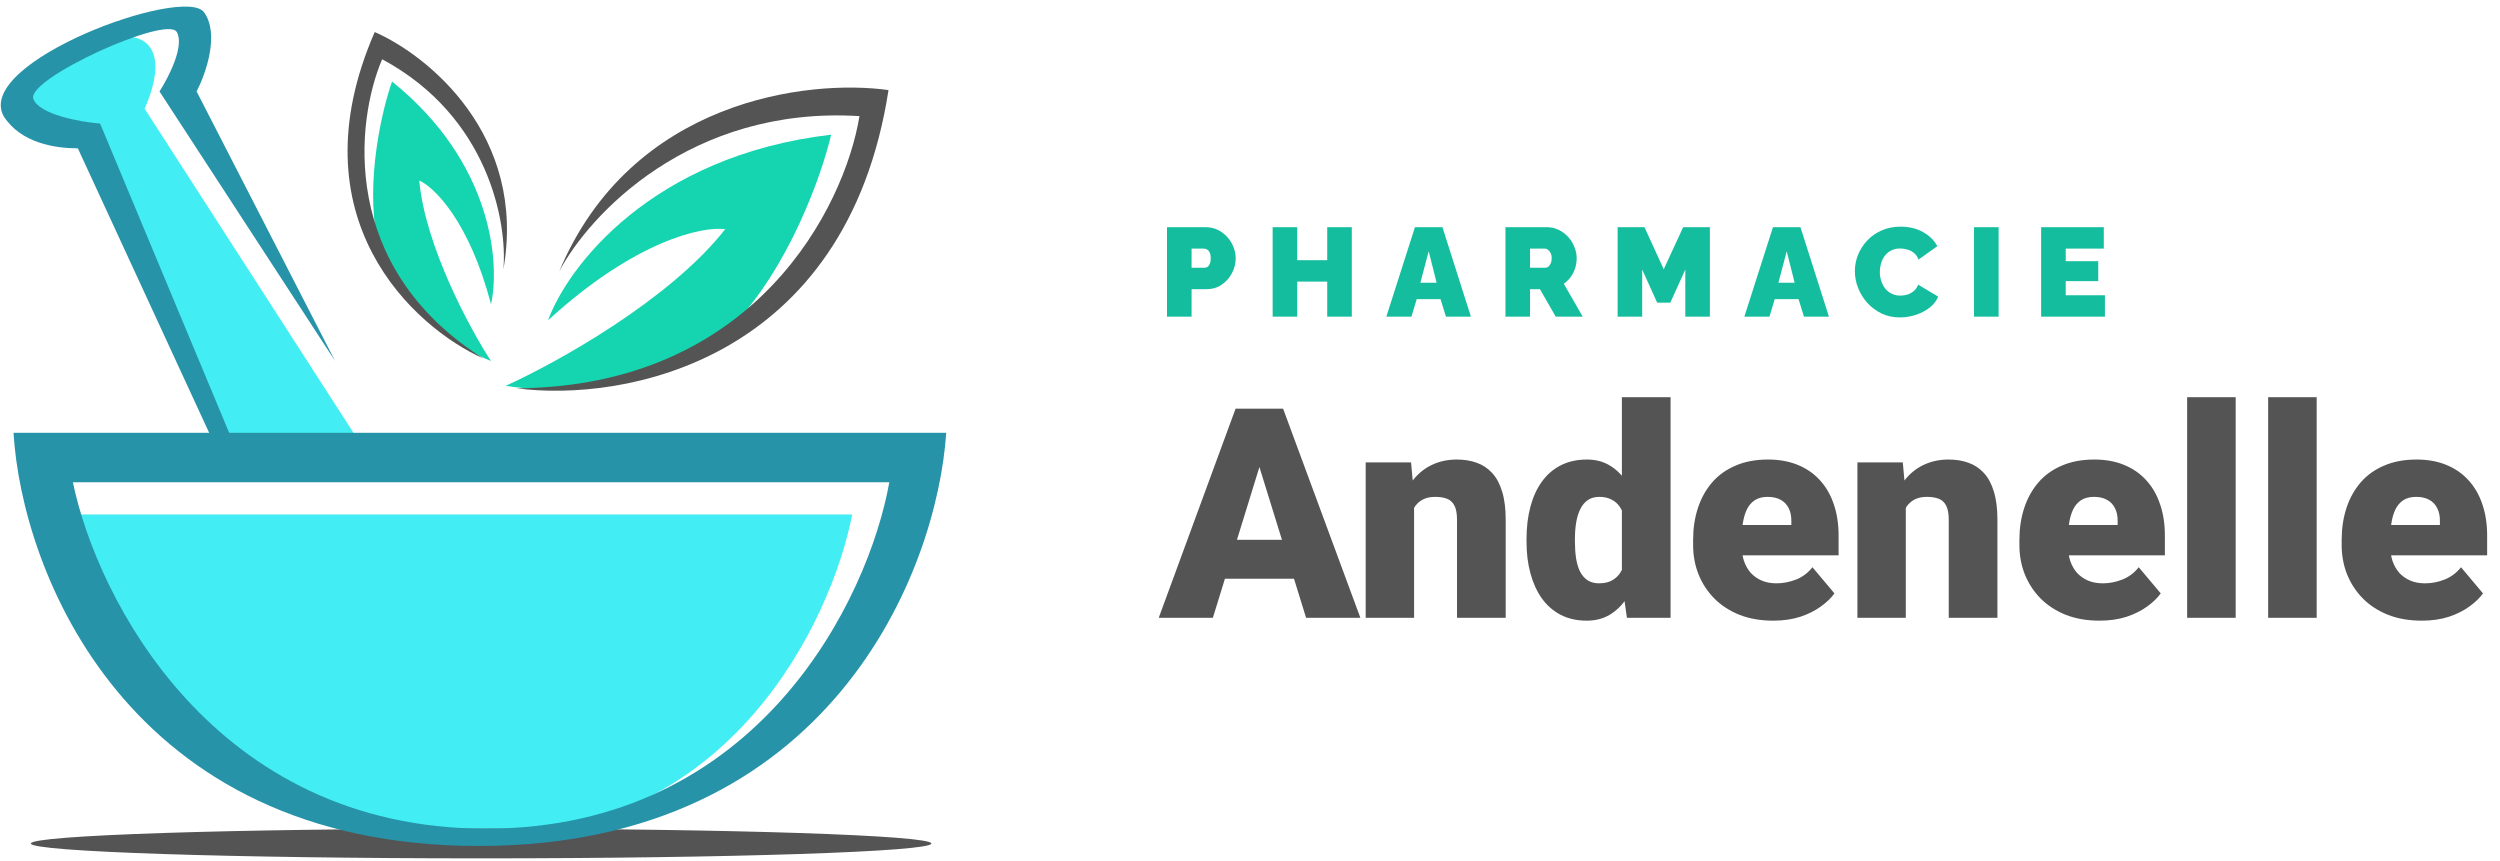 <svg width="357" height="123" viewBox="0 0 357 123" fill="none" xmlns="http://www.w3.org/2000/svg">
<path d="M20.656 15.527C24.331 7.049 20.539 5.164 18.183 5.282C14.062 6.342 5.183 9.38 2.639 13.054C0.095 16.729 8.174 18.825 12.531 19.413L30.901 63.221H51.392L20.656 15.527Z" fill="#43EDF4"/>
<path d="M121.694 73.466H10.763C13.236 86.537 27.367 119.04 70.115 119.04C104.312 119.04 118.75 88.657 121.694 73.466Z" fill="#43EDF4"/>
<path d="M68.703 122.573C104.214 122.573 133.001 121.624 133.001 120.453C133.001 119.283 104.214 118.334 68.703 118.334C33.193 118.334 4.406 119.283 4.406 120.453C4.406 121.624 33.193 122.573 68.703 122.573Z" fill="#545454"/>
<path fill-rule="evenodd" clip-rule="evenodd" d="M1.932 61.807H135.119C133.824 81.473 118.656 120.805 68.349 120.805C18.041 120.805 3.109 81.473 1.932 61.807ZM10.41 68.872H126.994C124.05 85.359 108.411 118.332 69.408 118.332C30.406 118.332 13.825 85.359 10.41 68.872Z" fill="#2693A8"/>
<path d="M14.297 17.648L33.021 62.515H30.195L11.118 21.181C7.938 21.181 2.992 20.475 0.519 16.588C-3.72 8.816 26.309 -2.135 29.135 1.751C31.396 4.86 29.371 10.583 28.075 13.056L47.859 51.563L22.776 13.056C24.071 11.054 26.38 6.555 25.249 4.577C23.836 2.104 3.699 11.289 4.759 14.116C5.606 16.377 11.471 17.413 14.297 17.648Z" fill="#2693A8"/>
<path d="M55.984 11.643C70.398 23.23 71.411 37.668 70.116 43.438C67.007 31.568 61.99 26.716 59.87 25.774C60.711 35.101 67.051 46.853 70.116 51.564C60.506 47.607 55.278 38.374 53.865 34.253C52.169 25.774 54.571 15.647 55.984 11.643Z" fill="#15D4B0"/>
<path d="M118.687 19.23C92.966 22.253 81.022 38.159 78.265 45.734C90.785 34.287 100.346 32.292 103.562 32.725C95.625 42.867 79.359 51.864 72.219 55.094C86.561 57.421 99.633 50.531 104.377 46.795C112.697 38.243 117.383 24.855 118.687 19.23Z" fill="#15D4B0"/>
<path d="M53.51 4.576C41.923 31.143 59.045 46.734 69.055 51.209C48.423 38.208 50.802 17.294 54.57 8.462C69.832 16.658 72.47 31.896 71.881 38.491C75.272 19.272 61.047 7.873 53.51 4.576Z" fill="#545454"/>
<path d="M126.88 12.864C120.857 51.77 88.944 57.465 73.741 55.448C107.889 55.253 120.629 29.456 122.731 16.581C98.528 15.089 84.061 30.753 79.852 38.772C90.129 14.203 115.486 11.263 126.88 12.864Z" fill="#545454"/>
<path d="M180.479 64.636L173.199 88.221H165.468L176.439 58.361H181.341L180.479 64.636ZM186.509 88.221L179.208 64.636L178.265 58.361H183.227L194.261 88.221H186.509ZM186.222 77.085V82.642H170.902V77.085H186.222ZM201.931 70.768V88.221H195.019V66.031H201.5L201.931 70.768ZM201.11 76.367L199.49 76.408C199.49 74.713 199.695 73.202 200.105 71.876C200.516 70.536 201.097 69.401 201.849 68.472C202.6 67.542 203.496 66.838 204.535 66.359C205.588 65.867 206.757 65.621 208.042 65.621C209.067 65.621 210.004 65.771 210.851 66.072C211.713 66.373 212.451 66.858 213.066 67.528C213.695 68.198 214.174 69.087 214.502 70.194C214.844 71.288 215.015 72.641 215.015 74.255V88.221H208.062V74.234C208.062 73.346 207.939 72.669 207.693 72.204C207.447 71.725 207.092 71.397 206.627 71.219C206.162 71.042 205.595 70.953 204.925 70.953C204.214 70.953 203.612 71.09 203.12 71.363C202.628 71.636 202.231 72.019 201.931 72.511C201.643 72.99 201.432 73.557 201.295 74.214C201.172 74.87 201.11 75.588 201.11 76.367ZM231.605 83.135V56.721H238.558V88.221H232.323L231.605 83.135ZM217.988 77.392V76.962C217.988 75.28 218.173 73.749 218.542 72.368C218.911 70.973 219.458 69.777 220.183 68.779C220.907 67.767 221.809 66.988 222.89 66.441C223.97 65.894 225.214 65.621 226.622 65.621C227.88 65.621 228.98 65.915 229.924 66.503C230.867 67.077 231.674 67.884 232.344 68.923C233.014 69.962 233.56 71.178 233.984 72.573C234.408 73.954 234.729 75.444 234.948 77.044V77.556C234.729 79.06 234.408 80.482 233.984 81.822C233.56 83.148 233.014 84.324 232.344 85.349C231.674 86.375 230.86 87.181 229.903 87.769C228.96 88.344 227.852 88.631 226.581 88.631C225.173 88.631 223.929 88.35 222.849 87.79C221.782 87.229 220.887 86.443 220.162 85.431C219.451 84.42 218.911 83.23 218.542 81.863C218.173 80.496 217.988 79.006 217.988 77.392ZM224.899 76.962V77.392C224.899 78.226 224.954 78.999 225.063 79.71C225.173 80.421 225.357 81.05 225.617 81.597C225.891 82.13 226.246 82.547 226.684 82.847C227.135 83.148 227.688 83.299 228.345 83.299C229.233 83.299 229.965 83.087 230.539 82.663C231.127 82.239 231.558 81.638 231.831 80.858C232.118 80.079 232.241 79.163 232.2 78.11V76.49C232.227 75.588 232.166 74.795 232.016 74.111C231.865 73.414 231.626 72.833 231.298 72.368C230.983 71.903 230.58 71.555 230.088 71.322C229.609 71.076 229.042 70.953 228.386 70.953C227.743 70.953 227.196 71.103 226.745 71.404C226.308 71.705 225.952 72.129 225.679 72.676C225.405 73.209 225.207 73.844 225.084 74.583C224.961 75.307 224.899 76.1 224.899 76.962ZM253.221 88.631C251.416 88.631 249.803 88.35 248.381 87.79C246.959 87.216 245.756 86.43 244.771 85.431C243.801 84.433 243.056 83.285 242.536 81.986C242.03 80.687 241.777 79.313 241.777 77.864V77.085C241.777 75.458 242.003 73.954 242.454 72.573C242.905 71.178 243.575 69.962 244.464 68.923C245.352 67.884 246.467 67.077 247.807 66.503C249.146 65.915 250.705 65.621 252.482 65.621C254.055 65.621 255.463 65.874 256.707 66.38C257.951 66.885 259.004 67.61 259.865 68.553C260.74 69.497 261.403 70.638 261.854 71.978C262.319 73.318 262.552 74.822 262.552 76.49V79.3H244.423V74.972H255.805V74.439C255.818 73.701 255.688 73.072 255.415 72.552C255.155 72.033 254.772 71.636 254.267 71.363C253.761 71.09 253.145 70.953 252.421 70.953C251.669 70.953 251.047 71.117 250.555 71.445C250.076 71.773 249.7 72.224 249.427 72.799C249.167 73.359 248.982 74.009 248.873 74.747C248.764 75.485 248.709 76.264 248.709 77.085V77.864C248.709 78.684 248.818 79.43 249.037 80.099C249.269 80.769 249.598 81.344 250.021 81.822C250.459 82.287 250.978 82.649 251.58 82.909C252.195 83.169 252.892 83.299 253.672 83.299C254.615 83.299 255.545 83.121 256.461 82.765C257.377 82.41 258.163 81.822 258.819 81.002L261.957 84.734C261.506 85.377 260.863 85.999 260.029 86.6C259.209 87.202 258.225 87.694 257.076 88.077C255.928 88.446 254.642 88.631 253.221 88.631ZM272.149 70.768V88.221H265.238V66.031H271.719L272.149 70.768ZM271.329 76.367L269.709 76.408C269.709 74.713 269.914 73.202 270.324 71.876C270.734 70.536 271.315 69.401 272.067 68.472C272.819 67.542 273.715 66.838 274.754 66.359C275.807 65.867 276.975 65.621 278.261 65.621C279.286 65.621 280.223 65.771 281.07 66.072C281.932 66.373 282.67 66.858 283.285 67.528C283.914 68.198 284.392 69.087 284.721 70.194C285.062 71.288 285.233 72.641 285.233 74.255V88.221H278.281V74.234C278.281 73.346 278.158 72.669 277.912 72.204C277.666 71.725 277.31 71.397 276.846 71.219C276.381 71.042 275.813 70.953 275.143 70.953C274.433 70.953 273.831 71.09 273.339 71.363C272.847 71.636 272.45 72.019 272.149 72.511C271.862 72.99 271.65 73.557 271.514 74.214C271.391 74.87 271.329 75.588 271.329 76.367ZM299.814 88.631C298.01 88.631 296.396 88.35 294.975 87.79C293.553 87.216 292.35 86.43 291.365 85.431C290.394 84.433 289.649 83.285 289.13 81.986C288.624 80.687 288.371 79.313 288.371 77.864V77.085C288.371 75.458 288.597 73.954 289.048 72.573C289.499 71.178 290.169 69.962 291.058 68.923C291.946 67.884 293.06 67.077 294.4 66.503C295.74 65.915 297.299 65.621 299.076 65.621C300.648 65.621 302.057 65.874 303.301 66.38C304.545 66.885 305.598 67.61 306.459 68.553C307.334 69.497 307.997 70.638 308.448 71.978C308.913 73.318 309.145 74.822 309.145 76.49V79.3H291.017V74.972H302.398V74.439C302.412 73.701 302.282 73.072 302.009 72.552C301.749 72.033 301.366 71.636 300.86 71.363C300.354 71.09 299.739 70.953 299.015 70.953C298.263 70.953 297.641 71.117 297.148 71.445C296.67 71.773 296.294 72.224 296.02 72.799C295.761 73.359 295.576 74.009 295.467 74.747C295.357 75.485 295.303 76.264 295.303 77.085V77.864C295.303 78.684 295.412 79.43 295.631 80.099C295.863 80.769 296.191 81.344 296.615 81.822C297.053 82.287 297.572 82.649 298.174 82.909C298.789 83.169 299.486 83.299 300.266 83.299C301.209 83.299 302.139 83.121 303.055 82.765C303.971 82.41 304.757 81.822 305.413 81.002L308.551 84.734C308.1 85.377 307.457 85.999 306.623 86.6C305.803 87.202 304.818 87.694 303.67 88.077C302.521 88.446 301.236 88.631 299.814 88.631ZM319.256 56.721V88.221H312.324V56.721H319.256ZM330.822 56.721V88.221H323.891V56.721H330.822ZM345.834 88.631C344.029 88.631 342.416 88.35 340.994 87.79C339.572 87.216 338.369 86.43 337.385 85.431C336.414 84.433 335.669 83.285 335.149 81.986C334.643 80.687 334.391 79.313 334.391 77.864V77.085C334.391 75.458 334.616 73.954 335.067 72.573C335.518 71.178 336.188 69.962 337.077 68.923C337.966 67.884 339.08 67.077 340.42 66.503C341.76 65.915 343.318 65.621 345.096 65.621C346.668 65.621 348.076 65.874 349.32 66.38C350.564 66.885 351.617 67.61 352.478 68.553C353.353 69.497 354.017 70.638 354.468 71.978C354.933 73.318 355.165 74.822 355.165 76.49V79.3H337.036V74.972H348.418V74.439C348.432 73.701 348.302 73.072 348.028 72.552C347.768 72.033 347.386 71.636 346.88 71.363C346.374 71.09 345.759 70.953 345.034 70.953C344.282 70.953 343.66 71.117 343.168 71.445C342.689 71.773 342.313 72.224 342.04 72.799C341.78 73.359 341.596 74.009 341.486 74.747C341.377 75.485 341.322 76.264 341.322 77.085V77.864C341.322 78.684 341.432 79.43 341.65 80.099C341.883 80.769 342.211 81.344 342.635 81.822C343.072 82.287 343.592 82.649 344.193 82.909C344.809 83.169 345.506 83.299 346.285 83.299C347.228 83.299 348.158 83.121 349.074 82.765C349.99 82.41 350.776 81.822 351.433 81.002L354.57 84.734C354.119 85.377 353.476 85.999 352.642 86.6C351.822 87.202 350.838 87.694 349.689 88.077C348.541 88.446 347.256 88.631 345.834 88.631Z" fill="#545454"/>
<path d="M166.648 45.221V32.441H172.156C172.78 32.441 173.356 32.566 173.884 32.819C174.412 33.071 174.868 33.413 175.252 33.844C175.636 34.264 175.93 34.739 176.134 35.267C176.35 35.794 176.458 36.328 176.458 36.868C176.458 37.624 176.278 38.339 175.918 39.011C175.57 39.682 175.078 40.234 174.442 40.666C173.818 41.087 173.086 41.297 172.246 41.297H170.158V45.221H166.648ZM170.158 38.236H172.012C172.156 38.236 172.294 38.194 172.426 38.111C172.558 38.026 172.666 37.883 172.75 37.678C172.846 37.474 172.894 37.205 172.894 36.868C172.894 36.508 172.84 36.233 172.732 36.041C172.636 35.837 172.51 35.699 172.354 35.627C172.21 35.542 172.066 35.501 171.922 35.501H170.158V38.236ZM193.037 32.441V45.221H189.527V40.217H185.243V45.221H181.733V32.441H185.243V37.157H189.527V32.441H193.037ZM202.055 32.441H205.979L210.047 45.221H206.483L205.709 42.718H202.307L201.551 45.221H197.969L202.055 32.441ZM205.151 40.379L204.017 35.879L202.829 40.379H205.151ZM214.978 45.221V32.441H220.846C221.47 32.441 222.046 32.566 222.574 32.819C223.102 33.071 223.558 33.413 223.942 33.844C224.326 34.264 224.62 34.739 224.824 35.267C225.04 35.794 225.148 36.328 225.148 36.868C225.148 37.361 225.076 37.834 224.932 38.291C224.788 38.746 224.578 39.166 224.302 39.55C224.026 39.922 223.696 40.246 223.312 40.523L226.012 45.221H222.16L219.91 41.297H218.488V45.221H214.978ZM218.488 38.236H220.702C220.846 38.236 220.984 38.182 221.116 38.075C221.248 37.967 221.356 37.81 221.44 37.606C221.536 37.403 221.584 37.157 221.584 36.868C221.584 36.569 221.53 36.322 221.422 36.13C221.326 35.926 221.2 35.77 221.044 35.663C220.9 35.554 220.756 35.501 220.612 35.501H218.488V38.236ZM240.661 45.221V38.489L238.519 43.222H236.647L234.505 38.489V45.221H230.995V32.441H234.829L237.583 38.453L240.355 32.441H244.171V45.221H240.661ZM253.18 32.441H257.104L261.172 45.221H257.608L256.834 42.718H253.432L252.676 45.221H249.094L253.18 32.441ZM256.276 40.379L255.142 35.879L253.954 40.379H256.276ZM264.875 38.722C264.875 37.943 265.019 37.181 265.307 36.437C265.607 35.681 266.039 34.996 266.603 34.385C267.167 33.773 267.851 33.286 268.655 32.926C269.471 32.554 270.389 32.368 271.409 32.368C272.633 32.368 273.701 32.627 274.613 33.142C275.525 33.647 276.203 34.319 276.647 35.158L273.965 37.066C273.809 36.647 273.581 36.322 273.281 36.094C272.993 35.867 272.675 35.711 272.327 35.627C271.991 35.531 271.661 35.483 271.337 35.483C270.833 35.483 270.395 35.584 270.023 35.788C269.663 35.98 269.363 36.239 269.123 36.562C268.895 36.886 268.721 37.246 268.601 37.642C268.493 38.038 268.439 38.434 268.439 38.831C268.439 39.275 268.505 39.7 268.637 40.108C268.769 40.517 268.961 40.883 269.213 41.206C269.465 41.519 269.771 41.764 270.131 41.944C270.503 42.124 270.917 42.215 271.373 42.215C271.697 42.215 272.027 42.166 272.363 42.071C272.699 41.962 273.005 41.794 273.281 41.566C273.557 41.339 273.767 41.032 273.911 40.648L276.773 42.358C276.521 42.983 276.101 43.517 275.513 43.961C274.925 44.404 274.259 44.746 273.515 44.986C272.771 45.215 272.033 45.328 271.301 45.328C270.353 45.328 269.483 45.142 268.691 44.77C267.911 44.386 267.233 43.883 266.657 43.258C266.093 42.623 265.655 41.914 265.343 41.135C265.031 40.343 264.875 39.538 264.875 38.722ZM281.892 45.221V32.441H285.402V45.221H281.892ZM300.583 42.16V45.221H291.475V32.441H300.421V35.501H294.985V37.3H299.629V40.145H294.985V42.16H300.583Z" fill="#13BD9D"/>
</svg>
